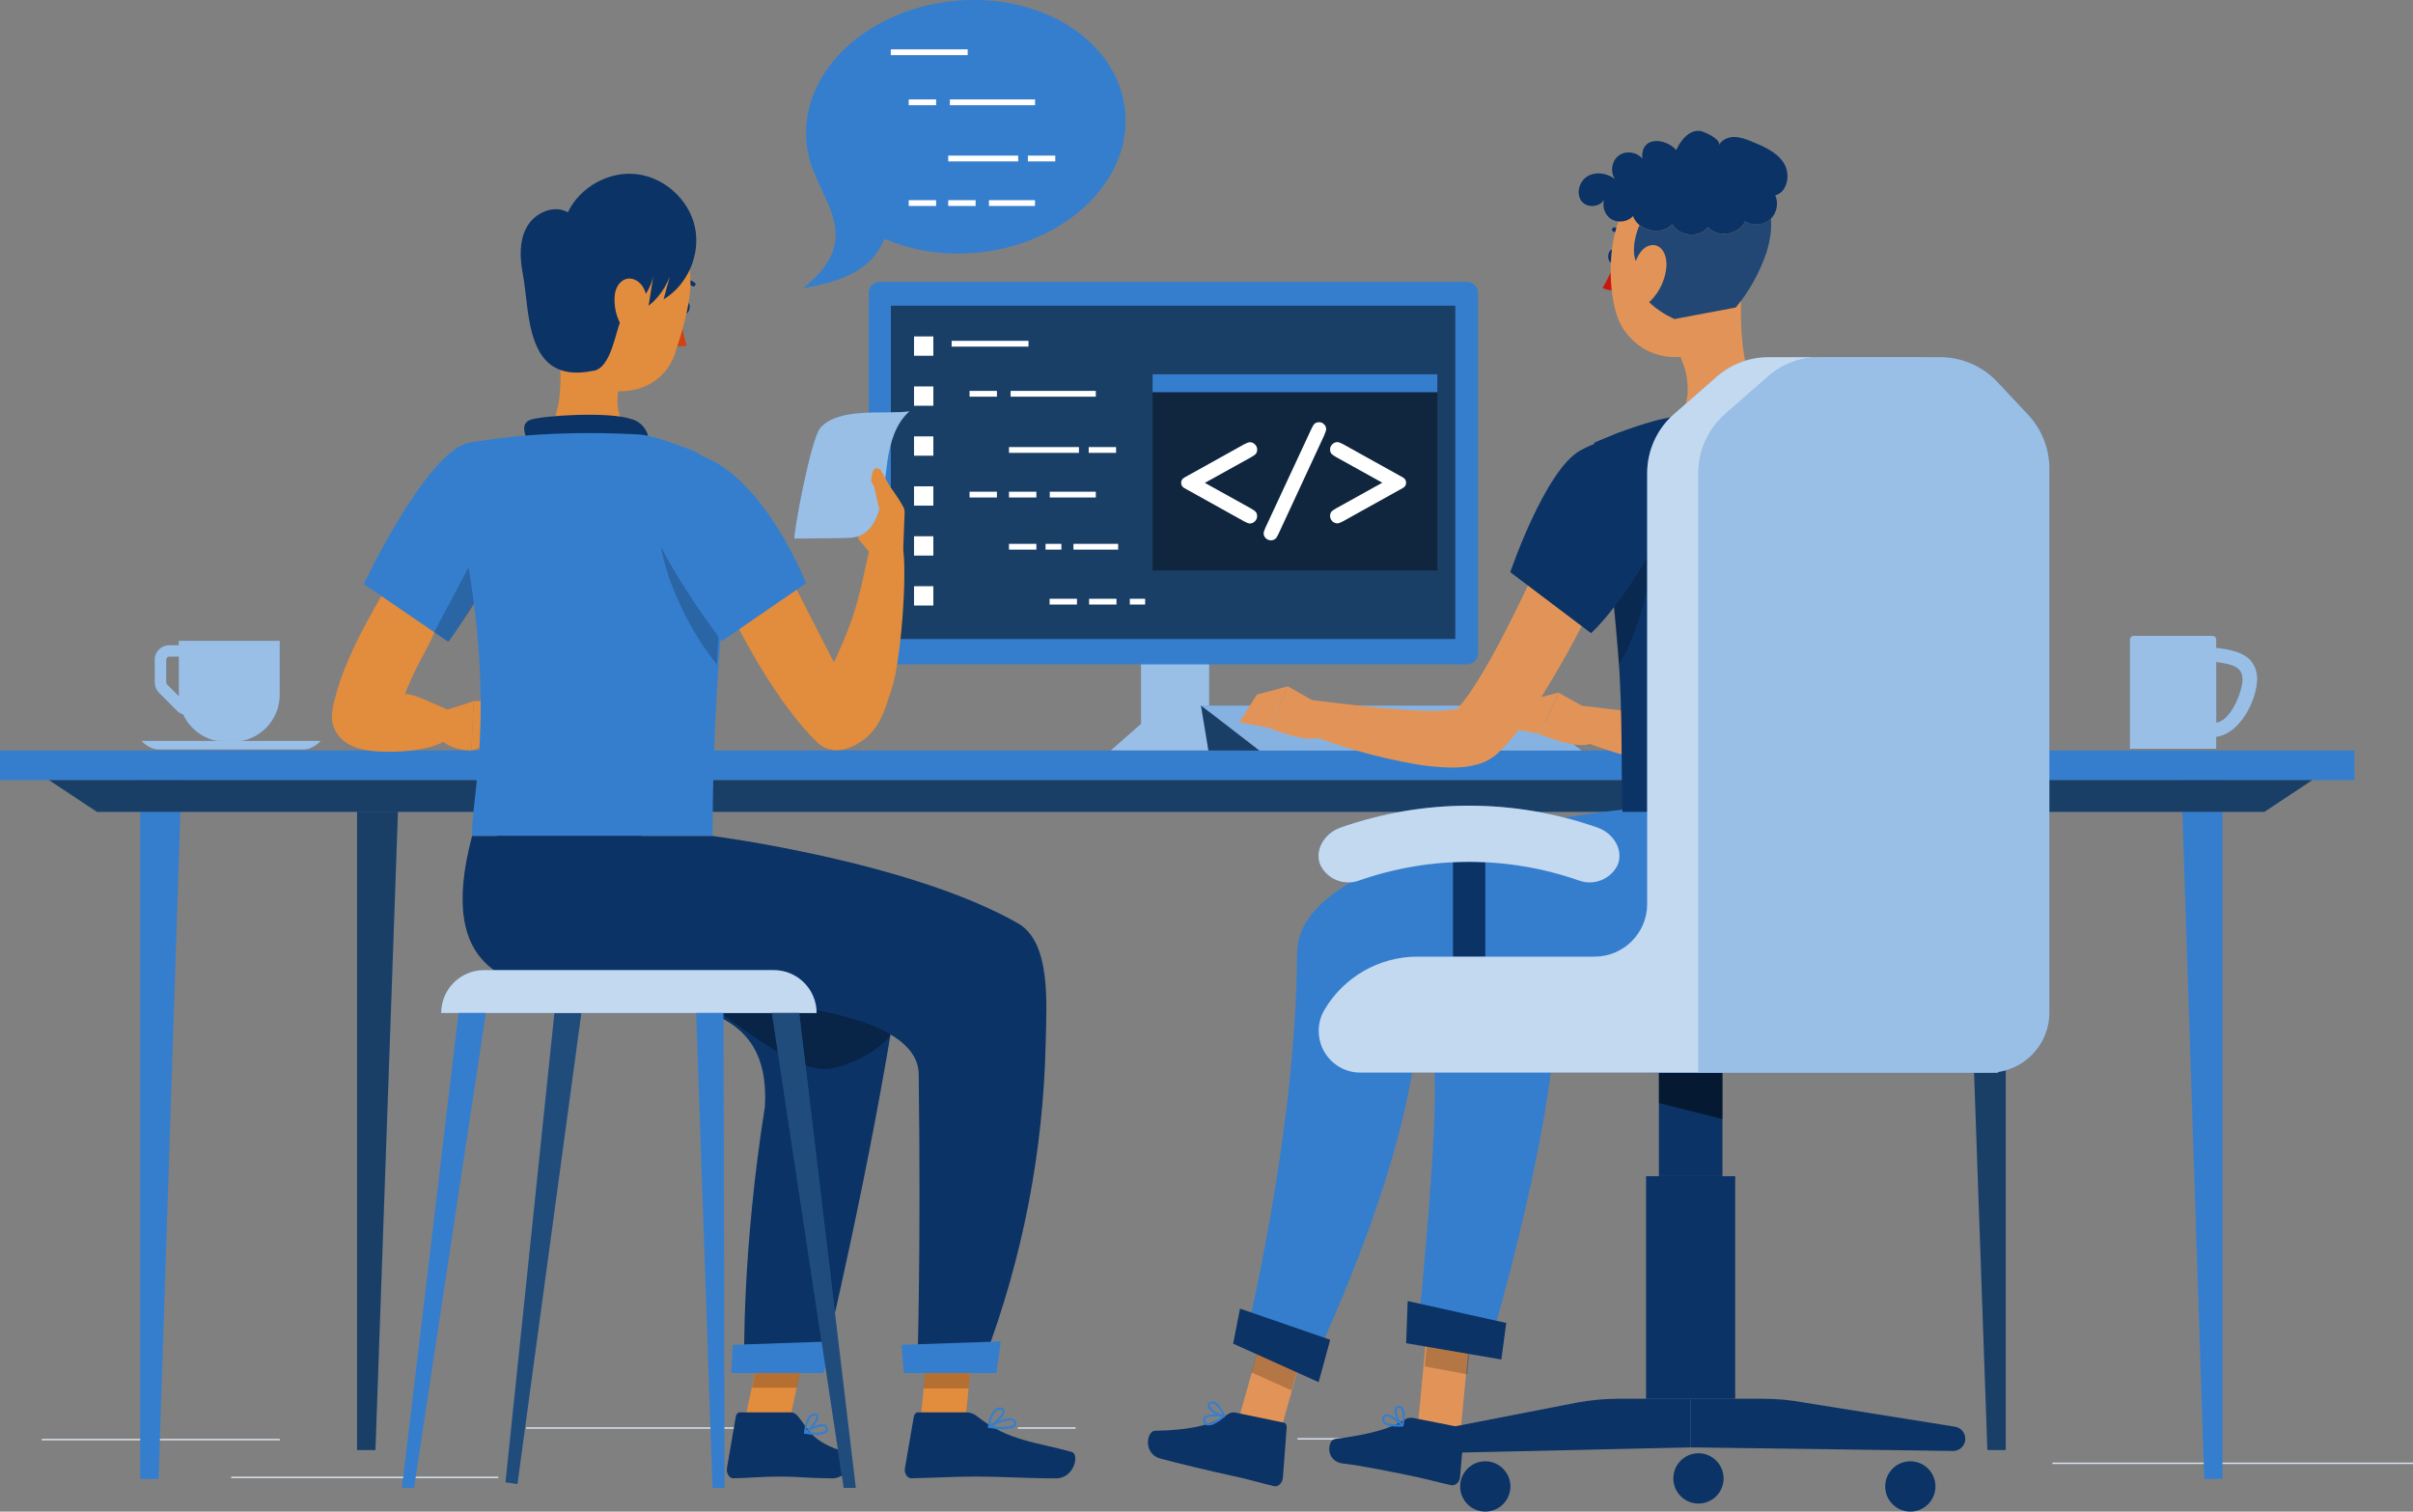 <svg xmlns="http://www.w3.org/2000/svg" width="691" height="433" viewBox="0 0 691 433" fill="none"><rect x="0" y="0" width="691" height="433" fill="#808080" stroke="none"/><g clip-path="url(#clip0_14_9064)"><path d="M80.121 412.169H11.959V412.583H80.121V412.169Z" fill="#DAE2EE"></path><path d="M219.059 408.857H150.698V409.271H219.059V408.857Z" fill="#DAE2EE"></path><path d="M308.012 408.857H291.472V409.271H308.012V408.857Z" fill="#DAE2EE"></path><path d="M142.693 422.999H66.194V423.413H142.693V422.999Z" fill="#DAE2EE"></path><path d="M407.286 411.954H371.56V412.368H407.286V411.954Z" fill="#DAE2EE"></path><path d="M468.204 411.954H422.007V412.368H468.204V411.954Z" fill="#DAE2EE"></path><path d="M691.001 418.958H587.724V419.372H691.001V418.958Z" fill="#DAE2EE"></path><path d="M674.212 214.969H0V223.463H674.212V214.969Z" fill="#357ECE"></path><path d="M40.159 221.062V423.645H45.419L52.035 221.062H40.159Z" fill="#357ECE"></path><path d="M102.252 227.686V415.365H107.512L114.128 227.686H102.252Z" fill="#357ECE"></path><path opacity="0.5" d="M102.252 227.686V415.365H107.512L114.128 227.686H102.252Z" fill="black"></path><path d="M636.45 221.062V423.645H631.207L624.574 221.062H636.45Z" fill="#357ECE"></path><path d="M574.375 227.686V415.365H569.115L562.499 227.686H574.375Z" fill="#357ECE"></path><path opacity="0.5" d="M574.375 227.686V415.365H569.115L562.499 227.686H574.375Z" fill="black"></path><path d="M648.442 232.555H27.755L14.026 223.464H662.171L648.442 232.555Z" fill="#357ECE"></path><path opacity="0.5" d="M648.442 232.555H27.755L14.026 223.464H662.171L648.442 232.555Z" fill="black"></path><path d="M44.312 188.937V195.495C44.312 196.604 44.742 197.631 45.519 198.426L50.762 203.675C51.242 204.155 51.821 204.486 52.466 204.685C54.599 209.288 59.264 212.501 64.672 212.501H66.641C74.084 212.501 80.105 206.457 80.105 199.022V183.572H51.192V184.831H48.43C46.147 184.831 44.295 186.685 44.295 188.97L44.312 188.937ZM47.62 188.937C47.62 188.49 47.983 188.109 48.447 188.109H51.209V198.989C51.209 199.138 51.225 199.287 51.225 199.436L47.851 196.074C47.702 195.925 47.603 195.71 47.603 195.495V188.937H47.62Z" fill="#357ECE"></path><path opacity="0.5" d="M44.312 188.937V195.495C44.312 196.604 44.742 197.631 45.519 198.426L50.762 203.675C51.242 204.155 51.821 204.486 52.466 204.685C54.599 209.288 59.264 212.501 64.672 212.501H66.641C74.084 212.501 80.105 206.457 80.105 199.022V183.572H51.192V184.831H48.43C46.147 184.831 44.295 186.685 44.295 188.97L44.312 188.937ZM47.62 188.937C47.62 188.49 47.983 188.109 48.447 188.109H51.209V198.989C51.209 199.138 51.225 199.287 51.225 199.436L47.851 196.074C47.702 195.925 47.603 195.71 47.603 195.495V188.937H47.62Z" fill="white"></path><path d="M86.968 214.686H45.386C42.69 214.686 40.49 212.235 40.49 212.235H91.864C91.864 212.235 89.664 214.686 86.968 214.686Z" fill="#357ECE"></path><path opacity="0.5" d="M86.968 214.686H45.386C42.69 214.686 40.49 212.235 40.49 212.235H91.864C91.864 212.235 89.664 214.686 86.968 214.686Z" fill="white"></path><path d="M646.391 194.502C646.176 187.928 641.181 186.322 634.648 185.577V183.176C634.648 182.596 634.168 182.149 633.589 182.149C633.589 182.149 633.589 182.149 633.572 182.149H611.045C610.466 182.132 609.97 182.579 609.937 183.176V214.489H634.648V211.061C641.181 210.332 646.193 201.076 646.391 194.502ZM634.664 207.02V189.634C639.461 190.346 642.769 190.991 642.074 195.793C641.512 199.635 638.501 206.457 634.664 207.02Z" fill="#357ECE"></path><g opacity="0.5"><path d="M646.391 194.502C646.176 187.928 641.181 186.322 634.648 185.577V183.176C634.648 182.596 634.168 182.149 633.589 182.149C633.589 182.149 633.589 182.149 633.572 182.149H611.045C610.466 182.132 609.97 182.579 609.937 183.176V214.489H634.648V211.061C641.181 210.332 646.193 201.076 646.391 194.502ZM634.664 207.02V189.634C639.461 190.346 642.769 190.991 642.074 195.793C641.512 199.635 638.501 206.457 634.664 207.02Z" fill="white"></path></g><path d="M346.253 174.581H326.752V214.24H346.253V174.581Z" fill="#357ECE"></path><path opacity="0.5" d="M346.253 174.581H326.752V214.24H346.253V174.581Z" fill="white"></path><path d="M355.052 214.952H318.102L327.116 207.021H346.038L355.052 214.952Z" fill="#357ECE"></path><path opacity="0.5" d="M355.052 214.952H318.102L327.116 207.021H346.038L355.052 214.952Z" fill="white"></path><path d="M436.281 202.118H343.921L360.61 215.001H452.954L436.281 202.118Z" fill="#357ECE"></path><path opacity="0.4" d="M436.281 202.118H343.921L360.61 215.001H452.954L436.281 202.118Z" fill="white"></path><path d="M346.055 215.001L343.921 202.118L360.61 215.001H346.055Z" fill="#357ECE"></path><path opacity="0.5" d="M346.055 215.001L343.921 202.118L360.61 215.001H346.055Z" fill="black"></path><path d="M420.072 80.725H251.973C250.21 80.725 248.781 82.156 248.781 83.921V187.116C248.781 188.881 250.21 190.312 251.973 190.312H420.072C421.835 190.312 423.264 188.881 423.264 187.116V83.921C423.264 82.156 421.835 80.725 420.072 80.725Z" fill="#357ECE"></path><path opacity="0.5" d="M416.747 87.564H255.116V183.059H416.747V87.564Z" fill="black"></path><path opacity="0.4" d="M411.619 107.202H330.06V163.42H411.619V107.202Z" fill="black"></path><path d="M411.619 107.202H330.06V112.352H411.619V107.202Z" fill="#357ECE"></path><path d="M344.995 138.3L358.326 145.702C358.988 146.083 359.435 146.414 359.666 146.712C359.881 147.01 359.997 147.374 359.997 147.838C359.997 148.418 359.782 148.914 359.368 149.328C358.955 149.742 358.475 149.958 357.929 149.958C357.565 149.958 357.02 149.759 356.308 149.362L339.107 139.79C337.949 139.145 337.949 137.472 339.107 136.826L356.308 127.255C357.036 126.874 357.566 126.676 357.913 126.676C358.475 126.676 358.971 126.891 359.385 127.305C359.798 127.719 360.013 128.216 360.013 128.795C360.013 129.259 359.898 129.623 359.683 129.921C359.468 130.219 359.021 130.551 358.343 130.931L345.011 138.333L344.995 138.3Z" fill="white"></path><path d="M379.3 124.506L366.1 152.971C365.77 153.683 365.472 154.147 365.191 154.362C364.843 154.644 364.413 154.776 363.934 154.776C363.371 154.776 362.892 154.578 362.478 154.18C362.065 153.783 361.866 153.319 361.866 152.806C361.866 152.441 362.032 151.912 362.346 151.216L375.578 122.768C375.909 122.056 376.207 121.592 376.455 121.377C376.819 121.095 377.232 120.946 377.728 120.946C378.291 120.946 378.77 121.145 379.167 121.542C379.564 121.94 379.763 122.387 379.763 122.9C379.763 123.265 379.597 123.794 379.283 124.49L379.3 124.506Z" fill="white"></path><path d="M395.889 138.3L382.557 130.898C381.896 130.517 381.449 130.186 381.218 129.888C381.002 129.59 380.887 129.226 380.887 128.762C380.887 128.183 381.102 127.686 381.515 127.272C381.929 126.858 382.425 126.643 382.987 126.643C383.335 126.643 383.864 126.841 384.592 127.222L401.794 136.793C402.951 137.439 402.951 139.111 401.794 139.757L384.592 149.328C383.864 149.726 383.335 149.924 382.987 149.924C382.425 149.924 381.929 149.709 381.499 149.279C381.102 148.881 380.887 148.351 380.887 147.788C380.887 147.341 381.002 146.96 381.218 146.662C381.433 146.364 381.879 146.033 382.557 145.652L395.889 138.25V138.3Z" fill="white"></path><path d="M267.273 96.373H261.749V101.904H267.273V96.373Z" fill="white"></path><path d="M267.273 110.696H261.749V116.227H267.273V110.696Z" fill="white"></path><path d="M267.273 125.004H261.749V130.535H267.273V125.004Z" fill="white"></path><path d="M267.273 139.311H261.749V144.841H267.273V139.311Z" fill="white"></path><path d="M267.273 153.617H261.749V159.148H267.273V153.617Z" fill="white"></path><path d="M267.273 167.924H261.749V173.455H267.273V167.924Z" fill="white"></path><path d="M294.532 97.632H272.517V99.288H294.532V97.632Z" fill="white"></path><path d="M285.485 111.972H277.645V113.628H285.485V111.972Z" fill="white"></path><path d="M319.607 128.066H311.767V129.722H319.607V128.066Z" fill="white"></path><path d="M285.485 140.851H277.645V142.506H285.485V140.851Z" fill="white"></path><path d="M296.781 140.851H288.941V142.506H296.781V140.851Z" fill="white"></path><path d="M308.972 128.066H288.941V129.722H308.972V128.066Z" fill="white"></path><path d="M313.801 140.851H300.618V142.506H313.801V140.851Z" fill="white"></path><path d="M308.409 171.518H300.569V173.173H308.409V171.518Z" fill="white"></path><path d="M319.723 171.518H311.883V173.173H319.723V171.518Z" fill="white"></path><path d="M327.926 171.518H323.543V173.173H327.926V171.518Z" fill="white"></path><path d="M313.801 111.972H289.404V113.628H313.801V111.972Z" fill="white"></path><path d="M296.781 155.786H288.941V157.442H296.781V155.786Z" fill="white"></path><path d="M303.943 155.786H299.411V157.442H303.943V155.786Z" fill="white"></path><path d="M320.202 155.786H307.4V157.442H320.202V155.786Z" fill="white"></path><path d="M322.335 35.105C321.938 55.141 301.131 71.932 275.874 72.611C268.133 72.876 260.458 71.452 253.247 68.421C250.716 74.714 245.34 80.112 229.975 82.53C246.019 70.127 237.236 59.645 233.58 50.405C231.728 46.547 230.769 42.093 230.818 37.523C231.215 17.47 252.023 0.695 277.28 0.016C302.553 -0.712 322.732 15.069 322.335 35.105Z" fill="#357ECE"></path><path d="M277.115 14.142H255.1V15.797H277.115V14.142Z" fill="white"></path><path d="M268.068 28.481H260.228V30.137H268.068V28.481Z" fill="white"></path><path d="M302.19 44.577H294.35V46.233H302.19V44.577Z" fill="white"></path><path d="M268.068 57.344H260.228V59H268.068V57.344Z" fill="white"></path><path d="M279.381 57.344H271.541V59H279.381V57.344Z" fill="white"></path><path d="M291.571 44.577H271.541V46.233H291.571V44.577Z" fill="white"></path><path d="M296.384 57.344H283.201V59H296.384V57.344Z" fill="white"></path><path d="M296.401 28.481H272.004V30.137H296.401V28.481Z" fill="white"></path><path d="M417.821 414.718L405.764 411.108L408.576 381.518L420.633 385.127L417.821 414.718Z" fill="#E29458"></path><path opacity="0.2" d="M421.626 378.438L409.568 374.845L407.997 391.42L420.187 393.689L421.626 378.438Z" fill="black"></path><path d="M489.192 231.958C489.192 231.958 406.276 238.962 408.311 275.011C409.981 304.519 414.348 296.505 405.764 384.251L426.621 385.41C426.621 385.41 447.842 313.643 444.98 285.129C468.352 285.129 521.859 287.182 529.633 266.069C533.487 255.356 535.373 244.013 535.174 232.62L489.192 231.975V231.958Z" fill="#357ECE"></path><path d="M429.929 389.433L402.671 384.764L403.117 372.692L431.335 378.968L429.929 389.433Z" fill="#0B3365"></path><path d="M404.524 406.142L418.451 408.907C418.947 408.973 419.294 409.503 419.245 410.083L418.087 423.264C417.872 424.688 416.747 425.648 415.54 425.433C410.71 424.373 408.427 423.595 402.307 422.386C398.536 421.641 389.919 419.82 384.676 419.24C379.432 418.66 380.061 412.517 382.327 412.202C392.516 410.861 398.305 409.205 402.258 406.655C402.952 406.192 403.746 406.026 404.524 406.158V406.142Z" fill="#0B3365"></path><path d="M398.271 408.526C399.363 408.675 400.471 408.708 401.579 408.625C401.695 408.625 401.794 408.542 401.827 408.443C401.877 408.344 401.877 408.228 401.827 408.128C401.48 407.781 398.354 404.817 396.75 405.148C396.369 405.214 396.055 405.479 395.939 405.843C395.674 406.373 395.708 407.002 396.038 407.499C396.634 408.095 397.428 408.476 398.271 408.526ZM400.934 408.079C398.635 408.079 397.014 407.814 396.535 407.135C396.336 406.804 396.336 406.406 396.535 406.075C396.584 405.893 396.733 405.761 396.915 405.711C397.759 405.529 399.644 406.92 400.934 408.079Z" fill="#357ECE"></path><path d="M401.596 408.625H401.728C401.827 408.592 401.894 408.509 401.927 408.41C401.927 408.261 402.836 404.734 401.778 403.326C401.513 402.946 401.083 402.714 400.62 402.714C400.107 402.647 399.611 402.929 399.429 403.409C398.916 404.717 400.339 407.615 401.447 408.559C401.48 408.592 401.546 408.625 401.596 408.625ZM400.736 403.31C400.967 403.343 401.182 403.475 401.315 403.674C401.794 404.982 401.844 406.406 401.464 407.748C400.455 406.605 399.925 405.131 399.975 403.624C399.975 403.459 400.157 403.277 400.587 403.293H400.736V403.31Z" fill="#357ECE"></path><path d="M364.067 419.323L352.588 414.157L360.527 385.808L372.006 390.974L364.067 419.323Z" fill="#E29458"></path><path opacity="0.2" d="M373.941 383.671L362.462 378.505L358.377 393.126L369.856 398.293L373.941 383.671Z" fill="black"></path><path d="M464.515 231.958C463.969 231.958 371.559 241.479 371.443 272.859C371.245 324.754 356.441 384.251 356.441 384.251L374.702 393.308C374.702 393.308 406.509 328.811 406.029 288.358C431.451 281.055 497.215 293.325 504.989 272.229C511.357 254.975 507.917 231.958 507.917 231.958H464.515Z" fill="#357ECE"></path><path d="M377.613 395.924L353.134 384.896L355.102 374.861L380.921 383.787L377.613 395.924Z" fill="#0B3365"></path><path d="M353.729 404.635L367.689 407.532C368.168 407.615 368.516 408.195 368.466 408.824L367.374 423.313C367.192 424.886 366.051 425.962 364.844 425.714C360.014 424.588 357.731 423.744 351.612 422.469C347.84 421.69 337.569 419.206 332.392 417.849C327.215 416.491 328.373 409.9 330.738 409.851C340.976 409.702 347.609 408.029 351.545 405.164C352.207 404.684 352.968 404.485 353.729 404.635Z" fill="#0B3365"></path><path d="M347.989 407.765C348.965 407.235 349.874 406.605 350.718 405.877C350.817 405.794 350.85 405.678 350.817 405.562C350.784 405.463 350.685 405.38 350.569 405.364C350.089 405.281 345.822 404.734 344.714 405.96C344.466 406.241 344.383 406.639 344.482 407.003C344.582 407.582 344.979 408.079 345.541 408.278C346.401 408.41 347.278 408.228 347.989 407.748V407.765ZM349.858 405.827C348.055 407.235 346.55 407.93 345.772 407.682C345.425 407.533 345.177 407.202 345.144 406.804C345.078 406.622 345.127 406.44 345.243 406.291C345.839 405.695 348.154 405.645 349.858 405.811V405.827Z" fill="#357ECE"></path><path d="M350.718 405.877L350.834 405.794C350.834 405.794 350.9 405.612 350.867 405.529C350.785 405.413 349.412 402.019 347.741 401.505C347.311 401.356 346.831 401.439 346.451 401.704C346.004 401.952 345.773 402.482 345.905 402.979C346.253 404.337 349.114 405.827 350.586 405.926C350.636 405.926 350.685 405.926 350.718 405.893V405.877ZM346.865 402.101C347.08 401.985 347.328 401.952 347.543 402.035C348.717 402.813 349.594 403.923 350.09 405.231C348.601 404.916 347.295 404.039 346.434 402.797C346.335 402.664 346.385 402.416 346.732 402.168L346.848 402.101H346.865Z" fill="#357ECE"></path><path d="M495.908 131.843C498.34 137.075 500.341 142.109 502.342 147.342C504.344 152.575 506.114 157.807 507.751 163.172C509.389 168.537 510.811 174.035 511.952 179.731C513.193 185.643 513.821 191.687 513.805 197.731C513.788 201.274 513.259 204.818 512.233 208.213C511.588 210.299 510.662 212.286 509.471 214.108C508.777 215.151 507.983 216.111 507.106 216.989L506.395 217.684C505.998 218.016 505.568 218.38 505.154 218.661C504.46 219.142 503.715 219.556 502.938 219.887C501.797 220.4 500.589 220.781 499.365 221.029C498.406 221.228 497.43 221.377 496.438 221.46C494.751 221.559 493.08 221.559 491.393 221.46C488.416 221.311 485.438 220.98 482.494 220.466C471.511 218.463 460.76 215.383 450.39 211.26L452.788 202.136C463.291 203.394 474.009 204.735 484.115 205.199C486.629 205.199 489.077 205.315 491.36 205.199C492.369 205.149 493.394 205.017 494.387 204.818C495.214 204.669 495.925 204.371 495.677 204.388C495.511 204.437 495.362 204.52 495.214 204.619C495.048 204.719 494.899 204.835 494.75 204.967C494.75 204.967 494.833 204.835 494.899 204.686C495.114 204.205 495.28 203.725 495.396 203.212C495.759 201.39 495.908 199.536 495.842 197.681C495.594 192.945 494.899 188.226 493.742 183.623C492.617 178.655 491.161 173.82 489.573 168.902C487.986 163.984 486.265 159.066 484.38 154.164C482.494 149.263 480.509 144.345 478.558 139.725L495.908 131.843Z" fill="#E29458"></path><path d="M457.353 204.619L446.387 198.442L440.879 210.332C440.879 210.332 453.698 215.68 456.394 212.335L457.353 204.619Z" fill="#E29458"></path><path d="M437.505 200.695L432.493 208.643L440.879 210.25L446.387 198.36L437.505 200.695Z" fill="#E29458"></path><path d="M470.338 141.281C468.237 146.563 466.037 151.614 463.722 156.731C461.406 161.847 459.09 166.881 456.643 171.915C451.714 182.165 446.189 192.117 440.102 201.721C438.448 204.172 436.794 206.606 434.942 209.04C434.016 210.266 432.99 211.474 431.898 212.716C431.303 213.346 430.823 213.925 430.129 214.571L429.136 215.531L428.574 216.061C427.003 217.403 425.15 218.396 423.149 218.943C422.09 219.241 421.032 219.472 419.94 219.621C418.17 219.837 416.4 219.903 414.614 219.837C411.537 219.737 408.478 219.439 405.451 218.926C394.236 216.939 383.254 213.826 372.668 209.62L375.083 200.479C385.784 201.771 396.717 203.145 407.005 203.576C409.437 203.675 411.868 203.642 414.283 203.476C415.259 203.394 416.235 203.245 417.178 203.013C417.492 202.947 417.79 202.831 418.071 202.682C418.17 202.682 418.071 202.566 417.624 202.847C417.459 202.93 417.31 203.046 417.178 203.178C417.178 203.178 417.293 203.029 417.343 202.98L417.806 202.466C418.104 202.168 418.468 201.672 418.815 201.274C419.493 200.413 420.188 199.486 420.883 198.476C422.256 196.505 423.595 194.319 424.918 192.1C427.565 187.663 430.029 182.943 432.444 178.174C434.859 173.405 437.175 168.537 439.457 163.636C444.006 153.866 448.455 143.848 452.689 133.995L470.338 141.281Z" fill="#E29458"></path><path d="M379.78 202.864L368.797 196.604L363.289 208.494C363.289 208.494 376.108 213.859 378.82 210.514L379.78 202.864Z" fill="#E29458"></path><path d="M359.932 198.956L354.903 206.888L363.289 208.494L368.797 196.604L359.932 198.956Z" fill="#E29458"></path><path d="M498.737 82.53L491.724 90.661L481.023 101.739C481.238 102.285 481.535 102.997 481.833 103.742C482.66 105.779 483.14 107.948 483.256 110.151C483.487 114.588 483.057 118.347 476.061 121.361C476.061 121.361 468.717 130.965 486.183 128.299C503.65 125.633 506.28 116.559 506.28 116.559C498.539 111.045 498.109 92.714 498.721 82.514L498.737 82.53Z" fill="#E29458"></path><path d="M463.126 73.356C463.126 74.449 462.58 75.376 461.853 75.41C461.125 75.443 460.546 74.582 460.529 73.489C460.529 72.396 461.092 71.469 461.803 71.436C462.514 71.402 463.11 72.263 463.126 73.356Z" fill="#0B3365"></path><path d="M466.782 69.283C466.567 69.283 466.368 69.167 466.252 68.985C465.392 67.561 463.904 66.617 462.25 66.435C461.902 66.418 461.621 66.12 461.621 65.772C461.621 65.408 461.919 65.127 462.283 65.143C464.367 65.325 466.252 66.501 467.344 68.29C467.526 68.588 467.443 68.985 467.146 69.184C467.03 69.25 466.914 69.283 466.782 69.283Z" fill="#0B3365"></path><path d="M462.729 73.969C461.836 76.949 460.562 79.797 458.925 82.447C460.298 83.225 461.952 83.341 463.424 82.778L462.729 73.969Z" fill="#C6180D"></path><path d="M499.729 67.842C499.084 81.354 499.382 89.369 492.683 96.522C486.166 103.725 475.035 104.255 467.84 97.731C465.21 95.33 463.357 92.2 462.547 88.723C459.504 76.751 461.091 56.665 474.125 50.637C482.924 46.282 493.576 49.876 497.926 58.685C499.332 61.517 499.961 64.679 499.729 67.842Z" fill="#E29458"></path><path d="M505.849 72.346C503.897 78.076 500.937 83.408 497.083 88.077L479.517 91.389C479.517 91.389 465.64 85.577 469.345 76.006C466.996 74.019 467.873 67.875 469.527 64.497C472.173 66.617 476.523 66.799 478.905 64.249C480.824 67.776 486.58 68.273 489.077 65.093C491.939 68.273 498.042 67.296 499.762 63.371C501.879 64.762 504.923 64.564 506.841 62.908C506.924 62.825 507.007 62.759 507.09 62.676C507.371 65.093 507.09 68.256 505.849 72.346Z" fill="#0B3365"></path><path opacity="0.1" d="M505.849 72.346C503.897 78.076 500.937 83.408 497.083 88.077L479.517 91.389C479.517 91.389 465.64 85.577 469.345 76.006C466.996 74.019 467.873 67.875 469.527 64.497C472.173 66.617 476.523 66.799 478.905 64.249C480.824 67.776 486.58 68.273 489.077 65.093C491.939 68.273 498.042 67.296 499.762 63.371C501.879 64.762 504.923 64.564 506.841 62.908C506.924 62.825 507.007 62.759 507.09 62.676C507.371 65.093 507.09 68.256 505.849 72.346Z" fill="white"></path><path d="M508.38 55.969C509.372 58.188 508.827 60.987 507.09 62.676C507.007 62.758 506.925 62.825 506.842 62.907C504.923 64.563 501.88 64.762 499.763 63.371C498.042 67.296 491.939 68.272 489.078 65.093C486.58 68.272 480.824 67.776 478.905 64.249C476.524 66.799 472.174 66.617 469.527 64.497C468.832 63.951 468.254 63.255 467.873 62.444C467.774 62.262 467.708 62.08 467.642 61.897C467.493 62.063 467.344 62.212 467.178 62.344C465.574 63.669 463.043 63.868 461.29 62.692C459.851 61.732 459.057 59.943 459.173 58.238C459.189 57.873 459.256 57.526 459.355 57.178C459.223 57.426 459.057 57.658 458.859 57.857C457.42 59.397 454.376 59.463 452.97 57.708C451.217 55.539 452.21 51.929 454.608 50.488C455.567 49.925 456.626 49.66 457.717 49.66C459.405 49.66 461.125 50.273 462.464 51.3C461.025 49.23 461.538 46.067 463.556 44.56C465.574 43.07 468.75 43.484 470.305 45.454C470.09 43.103 470.867 41.695 472.074 40.967C474.357 39.642 478.161 40.785 480.014 43.004C480.014 43.004 482.561 36.844 486.961 37.539C487.92 37.672 492.435 39.675 492.32 41.298C492.32 41.414 492.286 41.513 492.237 41.613C492.303 41.48 492.369 41.364 492.452 41.248C493.312 39.891 495.049 39.212 496.686 39.245C498.456 39.261 500.143 39.94 501.781 40.602C505.204 42.01 508.843 43.583 510.828 46.713C512.796 49.859 511.936 54.976 508.38 55.969Z" fill="#0B3365"></path><path d="M477.103 77.264C476.623 80.609 475.101 83.705 472.736 86.106C469.742 88.971 467.195 86.106 467.162 81.751C467.162 77.81 468.634 71.568 472.124 70.409C475.614 69.249 477.748 72.975 477.103 77.264Z" fill="#E29458"></path><path d="M529.998 121.278C528.757 117.966 522.968 114.654 519.412 114.654H517.063C512.961 114.654 507.851 114.985 502.888 115.565C493.427 116.608 484.049 118.198 474.77 120.301C470.503 121.427 466.384 122.851 463.109 124.076C458.941 125.732 456.493 126.842 456.493 126.842C456.493 126.842 461.058 157.277 463.424 187.53C464.73 204.354 464.201 221.062 464.614 232.554H535.175C537.606 218.744 537.226 206.705 537.424 181.768C537.54 166.798 535.109 134.906 529.998 121.278Z" fill="#0B3365"></path><path opacity="0.2" d="M461.901 170.624C462.431 176.966 462.976 183.623 463.555 190.279C471.825 178.191 476.407 145.123 476.407 145.123L461.901 170.624Z" fill="black"></path><path d="M452.507 129.061C442.401 134.757 432.493 163.901 432.493 163.901L455.633 181.387C464.465 173.025 477.383 152.276 478.789 143.98C481.055 131.246 468.7 119.986 452.507 129.061Z" fill="#0B3365"></path><path d="M432.527 425.797C432.527 429.771 429.301 433 425.332 433C421.362 433 418.137 429.771 418.137 425.797C418.137 421.823 421.362 418.594 425.332 418.594C429.301 418.594 432.527 421.823 432.527 425.797Z" fill="#0B3365"></path><path d="M539.856 425.797C539.856 429.771 543.082 433 547.051 433C551.021 433 554.246 429.771 554.246 425.797C554.246 421.823 551.021 418.594 547.051 418.594C543.082 418.594 539.856 421.823 539.856 425.797Z" fill="#0B3365"></path><path d="M479.187 423.495C479.187 427.469 482.412 430.698 486.382 430.698C490.351 430.698 493.577 427.469 493.577 423.495C493.577 419.521 490.351 416.292 486.382 416.292C482.412 416.292 479.187 419.521 479.187 423.495Z" fill="#0B3365"></path><path d="M484.149 414.603V400.677H463.54C459.488 400.677 455.452 401.058 451.482 401.803L413.109 409.271C411.223 409.635 409.983 411.473 410.347 413.361C410.677 415.05 412.166 416.242 413.886 416.192L484.149 414.603Z" fill="#0B3365"></path><path d="M484.149 414.603V400.677H504.775C508.827 400.677 512.863 401.058 516.833 401.803L559.97 408.708C561.855 409.072 563.096 410.91 562.732 412.798C562.401 414.487 560.912 415.679 559.192 415.629L484.149 414.603Z" fill="#0B3365"></path><path d="M496.901 336.925H471.38V400.693H496.901V336.925Z" fill="#0B3365"></path><path d="M493.246 307.251H475.052V336.908H493.246V307.251Z" fill="#0B3365"></path><path opacity="0.5" d="M475.052 315.961L493.246 320.548V307.251H475.052V315.961Z" fill="black"></path><path d="M425.332 240.154H416.086V279.647H425.332V240.154Z" fill="#0B3365"></path><path d="M471.694 307.251V135.568C471.694 129.06 474.49 122.884 479.386 118.595L491.609 107.881C495.711 104.288 500.987 102.301 506.445 102.301H550.608L572.193 125.285V307.251H471.711H471.694Z" fill="#357ECE"></path><path d="M405.947 274.033H506.676V307.25H389.539C382.956 307.25 377.63 301.918 377.613 295.345C377.613 293.208 378.192 291.105 379.284 289.251C384.858 279.812 394.997 274.033 405.947 274.033Z" fill="#357ECE"></path><path opacity="0.7" d="M572.176 125.285V307.251H389.539C382.972 307.251 377.63 301.919 377.63 295.328C377.63 293.192 378.192 291.089 379.284 289.251C384.858 279.829 394.964 274.034 405.897 274.034H456.626C464.946 274.034 471.694 267.278 471.694 258.948V135.551C471.694 129.06 474.489 122.867 479.385 118.595L491.608 107.881C495.71 104.271 500.987 102.301 506.445 102.301H550.591L572.176 125.285Z" fill="white"></path><path d="M486.382 307.251V135.568C486.382 129.06 489.177 122.884 494.073 118.595L506.296 107.881C510.398 104.288 515.675 102.301 521.133 102.301H555.553C561.772 102.301 567.71 104.867 571.961 109.405L580.76 118.777C584.68 122.966 586.864 128.48 586.864 134.226V290.063C586.864 299.551 579.172 307.251 569.695 307.251H486.382Z" fill="#357ECE"></path><path opacity="0.5" d="M486.382 307.251V135.568C486.382 129.06 489.177 122.884 494.073 118.595L506.296 107.881C510.398 104.288 515.675 102.301 521.133 102.301H555.553C561.772 102.301 567.71 104.867 571.961 109.405L580.76 118.777C584.68 122.966 586.864 128.48 586.864 134.226V290.063C586.864 299.551 579.172 307.251 569.695 307.251H486.382Z" fill="white"></path><path d="M452.11 252.209C431.766 245.105 409.602 245.105 389.258 252.209C385.04 253.799 380.293 251.994 378.192 247.987C376.307 243.996 378.837 238.829 383.965 237.024C407.733 228.712 433.602 228.712 457.37 237.024C462.498 238.813 465.028 243.996 463.143 247.987C461.042 251.961 456.328 253.782 452.11 252.209Z" fill="#357ECE"></path><path opacity="0.7" d="M452.11 252.209C431.766 245.105 409.602 245.105 389.258 252.209C385.04 253.799 380.293 251.994 378.192 247.987C376.307 243.996 378.837 238.829 383.965 237.024C407.733 228.712 433.602 228.712 457.37 237.024C462.498 238.813 465.028 243.996 463.143 247.987C461.042 251.961 456.328 253.782 452.11 252.209Z" fill="white"></path><path d="M195.058 87.928C194.71 88.905 194.958 89.882 195.604 90.097C196.249 90.312 197.043 89.716 197.373 88.739C197.704 87.762 197.473 86.769 196.844 86.554C196.215 86.338 195.405 86.934 195.058 87.928Z" fill="#0B3365"></path><path d="M194.876 88.939C195.008 92.35 195.604 95.728 196.646 98.973C194.959 99.453 193.139 99.172 191.684 98.212L194.876 88.939Z" fill="#D14113"></path><path d="M193.47 81.272C193.586 81.321 193.735 81.321 193.851 81.272C195.323 80.775 196.944 81.023 198.201 81.934C198.482 82.133 198.862 82.066 199.061 81.802C199.243 81.553 199.21 81.222 198.995 81.007C197.423 79.831 195.372 79.5 193.503 80.096C193.189 80.212 193.007 80.559 193.123 80.874C193.189 81.056 193.321 81.189 193.503 81.255H193.47V81.272Z" fill="#0B3365"></path><path d="M158.785 91.538C160.638 100.96 162.474 118.231 155.891 124.524C155.891 124.524 158.471 134.078 175.97 134.078C195.207 134.078 185.167 124.524 185.167 124.524C174.664 122.007 176.351 114.207 178.187 106.888L158.785 91.538Z" fill="#E28C3D"></path><path d="M163.069 74.449C159.628 86.769 156.982 93.806 160.919 102.103C166.823 114.605 187.466 116.227 193.089 101.92C197.373 88.74 201.608 74.813 191.485 65.921C184.29 59.513 173.274 60.175 166.873 67.378C165.07 69.415 163.764 71.833 163.069 74.449Z" fill="#E28C3D"></path><path d="M149.738 78.539C148.845 74.002 148.613 69.035 150.879 64.994C153.145 60.954 158.62 58.486 162.606 60.838C166.047 53.585 174.35 48.965 182.306 49.892C190.278 50.82 197.308 57.195 198.995 65.044C200.682 72.893 196.911 81.619 190.03 85.743C190.956 82.365 191.866 78.97 192.792 75.592C191.998 80.278 189.451 84.633 185.746 87.597C186.275 84.219 186.805 80.825 187.334 77.447C186.854 82.232 183.976 86.703 179.825 89.121C180.47 86.753 181.115 84.385 181.76 82C181.479 83.043 178.898 90.495 178.022 91.522C176.401 93.409 175.309 105.862 169.603 106.259C150.118 110.167 151.805 89.121 149.721 78.523L149.738 78.539Z" fill="#0B3365"></path><path d="M176.054 84.434C175.723 87.597 176.434 90.776 178.072 93.492C180.272 97.035 183.497 95.677 184.688 92.051C185.746 88.739 185.862 83.026 182.802 80.725C179.742 78.423 176.517 80.626 176.054 84.434Z" fill="#E28C3D"></path><path d="M129.427 203.791C127.326 203.096 117.485 198.029 115.913 198.939C120.462 187.332 123.29 185.56 125.358 178.174C126.516 174.051 125.722 170.839 123.158 167.395C120.247 163.503 119.238 161.516 114.392 161.996C107.742 173.124 99.373 186.868 96.098 199.403C94.99 203.626 94.196 206.838 96.71 210.398C98.927 213.544 103.012 214.819 106.849 215.151C116.062 215.979 129.741 214.29 129.576 208.809C129.46 205.348 129.443 203.775 129.443 203.775L129.427 203.791Z" fill="#E28C3D"></path><path d="M127.872 203.377L135.679 200.844L134.984 214.969C134.984 214.969 128.732 215.2 125.391 210.994L127.855 203.377H127.872Z" fill="#E28C3D"></path><path d="M145.438 200.629L144.33 212.27L134.984 214.969L135.679 200.844L145.438 200.629Z" fill="#E28C3D"></path><path d="M234.953 213.412C234.953 213.412 224.07 204.868 209.762 176.618C207.645 172.677 205.611 168.686 203.676 164.679C201.724 160.622 199.855 156.665 198.085 152.409L214.989 145.123C218.479 152.707 223.888 160.539 227.725 168.074C231.562 175.608 240.626 193.459 241.751 195.115C242.313 195.976 242.925 196.688 243.504 197.482L244.381 198.642L233.481 211.259L234.953 213.412Z" fill="#E28C3D"></path><path d="M249.26 158.519L245.869 154.479L244.298 148.435L254.503 138.946C254.503 138.946 256.968 141.993 258.704 145.272C258.969 145.769 259.085 146.332 259.052 146.911L258.638 157.542L249.243 158.536L249.26 158.519Z" fill="#E28C3D"></path><path d="M244.463 141.878L252.088 134.923L254.52 138.98L244.314 148.418L244.463 141.878Z" fill="#E28C3D"></path><path d="M249.409 155.555C249.674 154.413 249.905 156.648 250.666 155.754C252.916 153.055 256.207 152.757 258.142 155.688C260.094 158.619 258.424 188.176 255.314 197.433C253.246 203.576 252.138 208.494 246.845 212.237C244.662 213.777 242.082 214.952 239.402 214.903C236.723 214.853 233.961 213.396 232.952 210.912C231.38 207.054 237.219 193.144 239.303 188.657C245.853 174.598 246.283 168.902 249.409 155.555Z" fill="#E28C3D"></path><path d="M227.527 154.28C232.026 154.231 236.541 154.197 241.04 154.148C242.959 154.131 244.96 154.098 246.697 153.254C248.963 152.144 250.402 149.826 251.311 147.474C253.23 142.573 253.379 137.175 254.14 131.975C254.901 126.759 256.472 121.328 260.408 117.834C253.23 118.794 240.527 116.542 235.019 122.421C232.092 125.55 226.964 154.297 227.51 154.297L227.527 154.28Z" fill="#357ECE"></path><path opacity="0.5" d="M227.527 154.28C232.026 154.231 236.541 154.197 241.04 154.148C242.959 154.131 244.96 154.098 246.697 153.254C248.963 152.144 250.402 149.826 251.311 147.474C253.23 142.573 253.379 137.175 254.14 131.975C254.901 126.759 256.472 121.328 260.408 117.834C253.23 118.794 240.527 116.542 235.019 122.421C232.092 125.55 226.964 154.297 227.51 154.297L227.527 154.28Z" fill="white"></path><path d="M250.65 134.178C249.873 134.377 249.36 137.159 249.525 137.954L250.286 139.311L251.824 146.018L256.985 143.153L252.337 134.89C252.006 134.294 251.312 133.996 250.65 134.178Z" fill="#E28C3D"></path><path d="M134.091 126.875C122.017 129.641 104.17 167.296 104.17 167.296L128.401 183.855C134.422 175.194 142.626 162.129 147.257 152.641C154.419 137.639 146.447 124.044 134.108 126.875H134.091Z" fill="#357ECE"></path><path d="M151.723 127.802C150.334 124.772 148.828 121.311 151.955 120.235C155.411 119.043 174.333 117.817 180.85 120.053C184.423 121.03 186.54 124.722 185.564 128.299C185.564 128.349 185.548 128.382 185.531 128.432L151.723 127.802Z" fill="#0B3365"></path><path opacity="0.2" d="M141.55 148.634L124.332 181.089L128.401 183.871C128.401 183.871 136.208 172.992 141.567 163.587V148.634H141.55Z" fill="black"></path><path d="M207.496 143.45C210.11 156.664 204.006 188.11 204.072 239.443H135.216C134.769 229.06 142.295 204.487 132.933 155.538C132.635 153.949 132.486 127.14 134.074 126.875C140.74 125.699 147.472 124.904 154.237 124.49C163.979 123.911 173.754 123.911 183.513 124.49C187.499 124.888 193.768 127.372 197.721 128.796C203.907 131.015 206.223 136.992 207.496 143.45Z" fill="#357ECE"></path><path opacity="0.2" d="M189.285 156.615C191.088 167.494 198.2 181.868 205.313 190.313C205.594 184.136 206.206 177.695 206.189 172.744L189.285 156.632V156.615Z" fill="black"></path><path d="M184.373 140.271C182.719 152.475 206.702 183.639 206.702 183.639L230.834 167.08C230.834 167.08 224.135 149.908 212.872 138.648C200.036 125.732 186.258 126.991 184.373 140.271Z" fill="#357ECE"></path><path d="M263.254 410.381H276.122L279.05 380.525H266.182L263.254 410.381Z" fill="#E28C3D"></path><path opacity="0.2" d="M278.851 382.347L277.362 397.73H264.478L265.983 382.347H278.851Z" fill="black"></path><path d="M212.491 410.381H225.359L231.827 380.525H218.958L212.491 410.381Z" fill="#E28C3D"></path><g opacity="0.2"><path d="M218.677 382.115H231.545L228.204 397.499H215.336L218.677 382.115Z" fill="black"></path></g><path d="M276.849 404.585H262.807C262.278 404.585 261.814 405.065 261.699 405.744L259.151 420.481C258.92 421.79 259.532 423.081 260.541 423.396C260.69 423.446 260.855 423.462 261.004 423.462C266.065 423.363 273.393 422.965 279.761 422.965C287.22 422.965 293.654 423.479 302.388 423.479C307.68 423.479 309.152 416.557 306.936 415.928C296.863 413.08 288.643 412.782 279.942 405.81C279.016 405.032 277.941 404.601 276.849 404.568V404.585Z" fill="#0B3365"></path><path d="M287.071 409.388C288.725 409.388 290.379 409.156 290.859 408.411C291.14 408.013 291.14 407.467 290.859 407.07C290.644 406.722 290.297 406.473 289.9 406.358C287.749 405.778 283.284 408.345 283.069 408.461C282.953 408.51 282.887 408.643 282.92 408.775C282.936 408.891 283.035 408.99 283.151 409.024C284.441 409.255 285.765 409.388 287.071 409.388ZM289.122 406.887C289.321 406.854 289.503 406.854 289.701 406.887C289.949 406.937 290.164 407.086 290.297 407.318C290.512 407.699 290.445 407.881 290.297 407.98C289.701 408.825 286.443 408.841 284.044 408.494C285.616 407.633 287.336 407.086 289.122 406.887Z" fill="#357ECE"></path><path d="M283.185 409.023H283.317C284.872 408.328 287.948 405.546 287.7 404.056C287.7 403.708 287.402 403.294 286.575 403.195C285.98 403.145 285.384 403.327 284.921 403.724C283.267 405.066 282.936 408.543 282.92 408.692C282.92 408.808 282.953 408.907 283.036 408.974C283.085 409.007 283.135 409.023 283.185 409.023ZM286.327 403.807H286.509C287.055 403.807 287.088 404.089 287.105 404.155C287.253 405.033 285.153 407.218 283.565 408.162C283.697 406.705 284.276 405.314 285.219 404.205C285.533 403.94 285.914 403.807 286.327 403.807Z" fill="#357ECE"></path><path d="M226.269 404.585H211.813C211.284 404.585 210.837 405.065 210.721 405.744L208.174 420.482C207.959 421.806 208.604 423.115 209.63 423.413C209.762 423.446 209.911 423.462 210.06 423.462C215.104 423.363 217.569 422.966 223.92 422.966C227.84 422.966 232.852 423.479 238.261 423.479C243.669 423.479 244.364 416.557 242.148 415.928C232.224 413.113 231.545 409.238 228.37 405.529C227.791 404.883 227.03 404.535 226.269 404.569V404.585Z" fill="#0B3365"></path><path d="M233.829 411.027C234.937 411.176 236.045 410.861 236.922 410.182C237.236 409.752 237.236 409.172 236.922 408.741C236.723 408.377 236.376 408.112 235.962 408.029C234.077 407.582 230.521 410.016 230.372 410.116C230.273 410.199 230.223 410.315 230.239 410.43C230.256 410.546 230.355 410.646 230.471 410.662C231.579 410.911 232.704 411.027 233.829 411.027ZM235.483 408.576C235.598 408.559 235.731 408.559 235.847 408.576C236.095 408.609 236.293 408.758 236.409 408.973C236.69 409.487 236.525 409.685 236.409 409.768C235.863 410.48 233.233 410.497 231.298 410.182C232.539 409.338 233.961 408.791 235.45 408.576H235.483Z" fill="#357ECE"></path><path d="M230.554 410.679H230.686C232.026 409.95 234.606 407.135 234.325 405.711C234.242 405.248 233.828 404.9 233.349 404.9C232.886 404.85 232.406 404.983 232.059 405.297C230.57 406.523 230.256 410.265 230.239 410.397C230.239 410.513 230.289 410.613 230.388 410.679C230.438 410.695 230.504 410.695 230.554 410.679ZM233.15 405.463H233.283C233.68 405.463 233.713 405.695 233.729 405.777C233.895 406.622 232.241 408.758 230.917 409.768C231 408.294 231.529 406.887 232.439 405.728C232.638 405.562 232.886 405.463 233.15 405.463Z" fill="#357ECE"></path><path d="M183.43 239.476C183.43 239.476 244.381 264.662 256.985 284.036C249.492 333.282 236.045 389.384 236.045 389.384H213.12C213.12 389.384 212.492 358.187 219.058 316.922C222.366 256.73 114.16 319.008 135.183 239.476H183.43Z" fill="#0B3365"></path><path opacity="0.3" d="M225.575 280.989C221.308 281.154 217.073 281.8 212.839 282.462C208.39 283.141 203.94 283.837 199.475 284.516C206.355 290.311 213.633 295.627 221.242 300.445C225.856 303.36 230.868 306.191 236.326 306.208C242.43 306.241 259.052 298.342 256.29 290.195C253.495 281.932 232.505 280.724 225.559 280.989H225.575Z" fill="black"></path><path d="M204.073 239.476C204.073 239.476 260.409 246.745 291.471 264.463C301.031 269.911 299.691 287.414 299.443 298.939C298.765 329.871 292.827 360.455 281.878 389.384H262.757C262.757 389.384 263.733 358.137 263.088 307.715C262.89 292.597 232.406 287.612 202.617 285.857C176.88 284.234 154.303 268.156 144.329 244.344L142.295 239.476H204.073Z" fill="#0B3365"></path><path d="M286.559 384.251C286.658 384.251 285.318 393.309 285.318 393.309H258.854L258.126 385.228L286.559 384.251Z" fill="#357ECE"></path><path d="M238.261 384.251C238.36 384.251 235.83 393.309 235.83 393.309H209.365L209.845 385.228L238.261 384.251Z" fill="#357ECE"></path><path d="M167.154 285.162L148.183 425.102L144.759 424.622L159.397 284.103L167.154 285.162Z" fill="#357ECE"></path><path opacity="0.4" d="M166.476 290.18L148.183 425.102L144.759 424.622L158.768 290.163L166.476 290.18Z" fill="black"></path><path d="M233.844 290.179H126.333C126.333 283.39 131.824 277.893 138.606 277.893H221.572C228.353 277.893 233.844 283.39 233.844 290.179Z" fill="#357ECE"></path><path opacity="0.7" d="M233.844 290.179H126.333C126.333 283.39 131.824 277.893 138.606 277.893H221.572C228.353 277.893 233.844 283.39 233.844 290.179Z" fill="white"></path><path d="M131.312 290.163L115.103 426.211H118.576L139.135 290.163H131.312Z" fill="#357ECE"></path><path d="M228.866 290.163L245.075 426.211H241.602L221.059 290.163H228.866Z" fill="#357ECE"></path><path opacity="0.4" d="M228.866 290.163L245.075 426.211H241.602L221.059 290.163H228.866Z" fill="black"></path><path d="M207.182 290.163L207.496 426.211H204.039L199.358 290.163H207.182Z" fill="#357ECE"></path></g><defs><clipPath id="clip0_14_9064"><rect width="691" height="433" fill="white"></rect></clipPath></defs></svg>